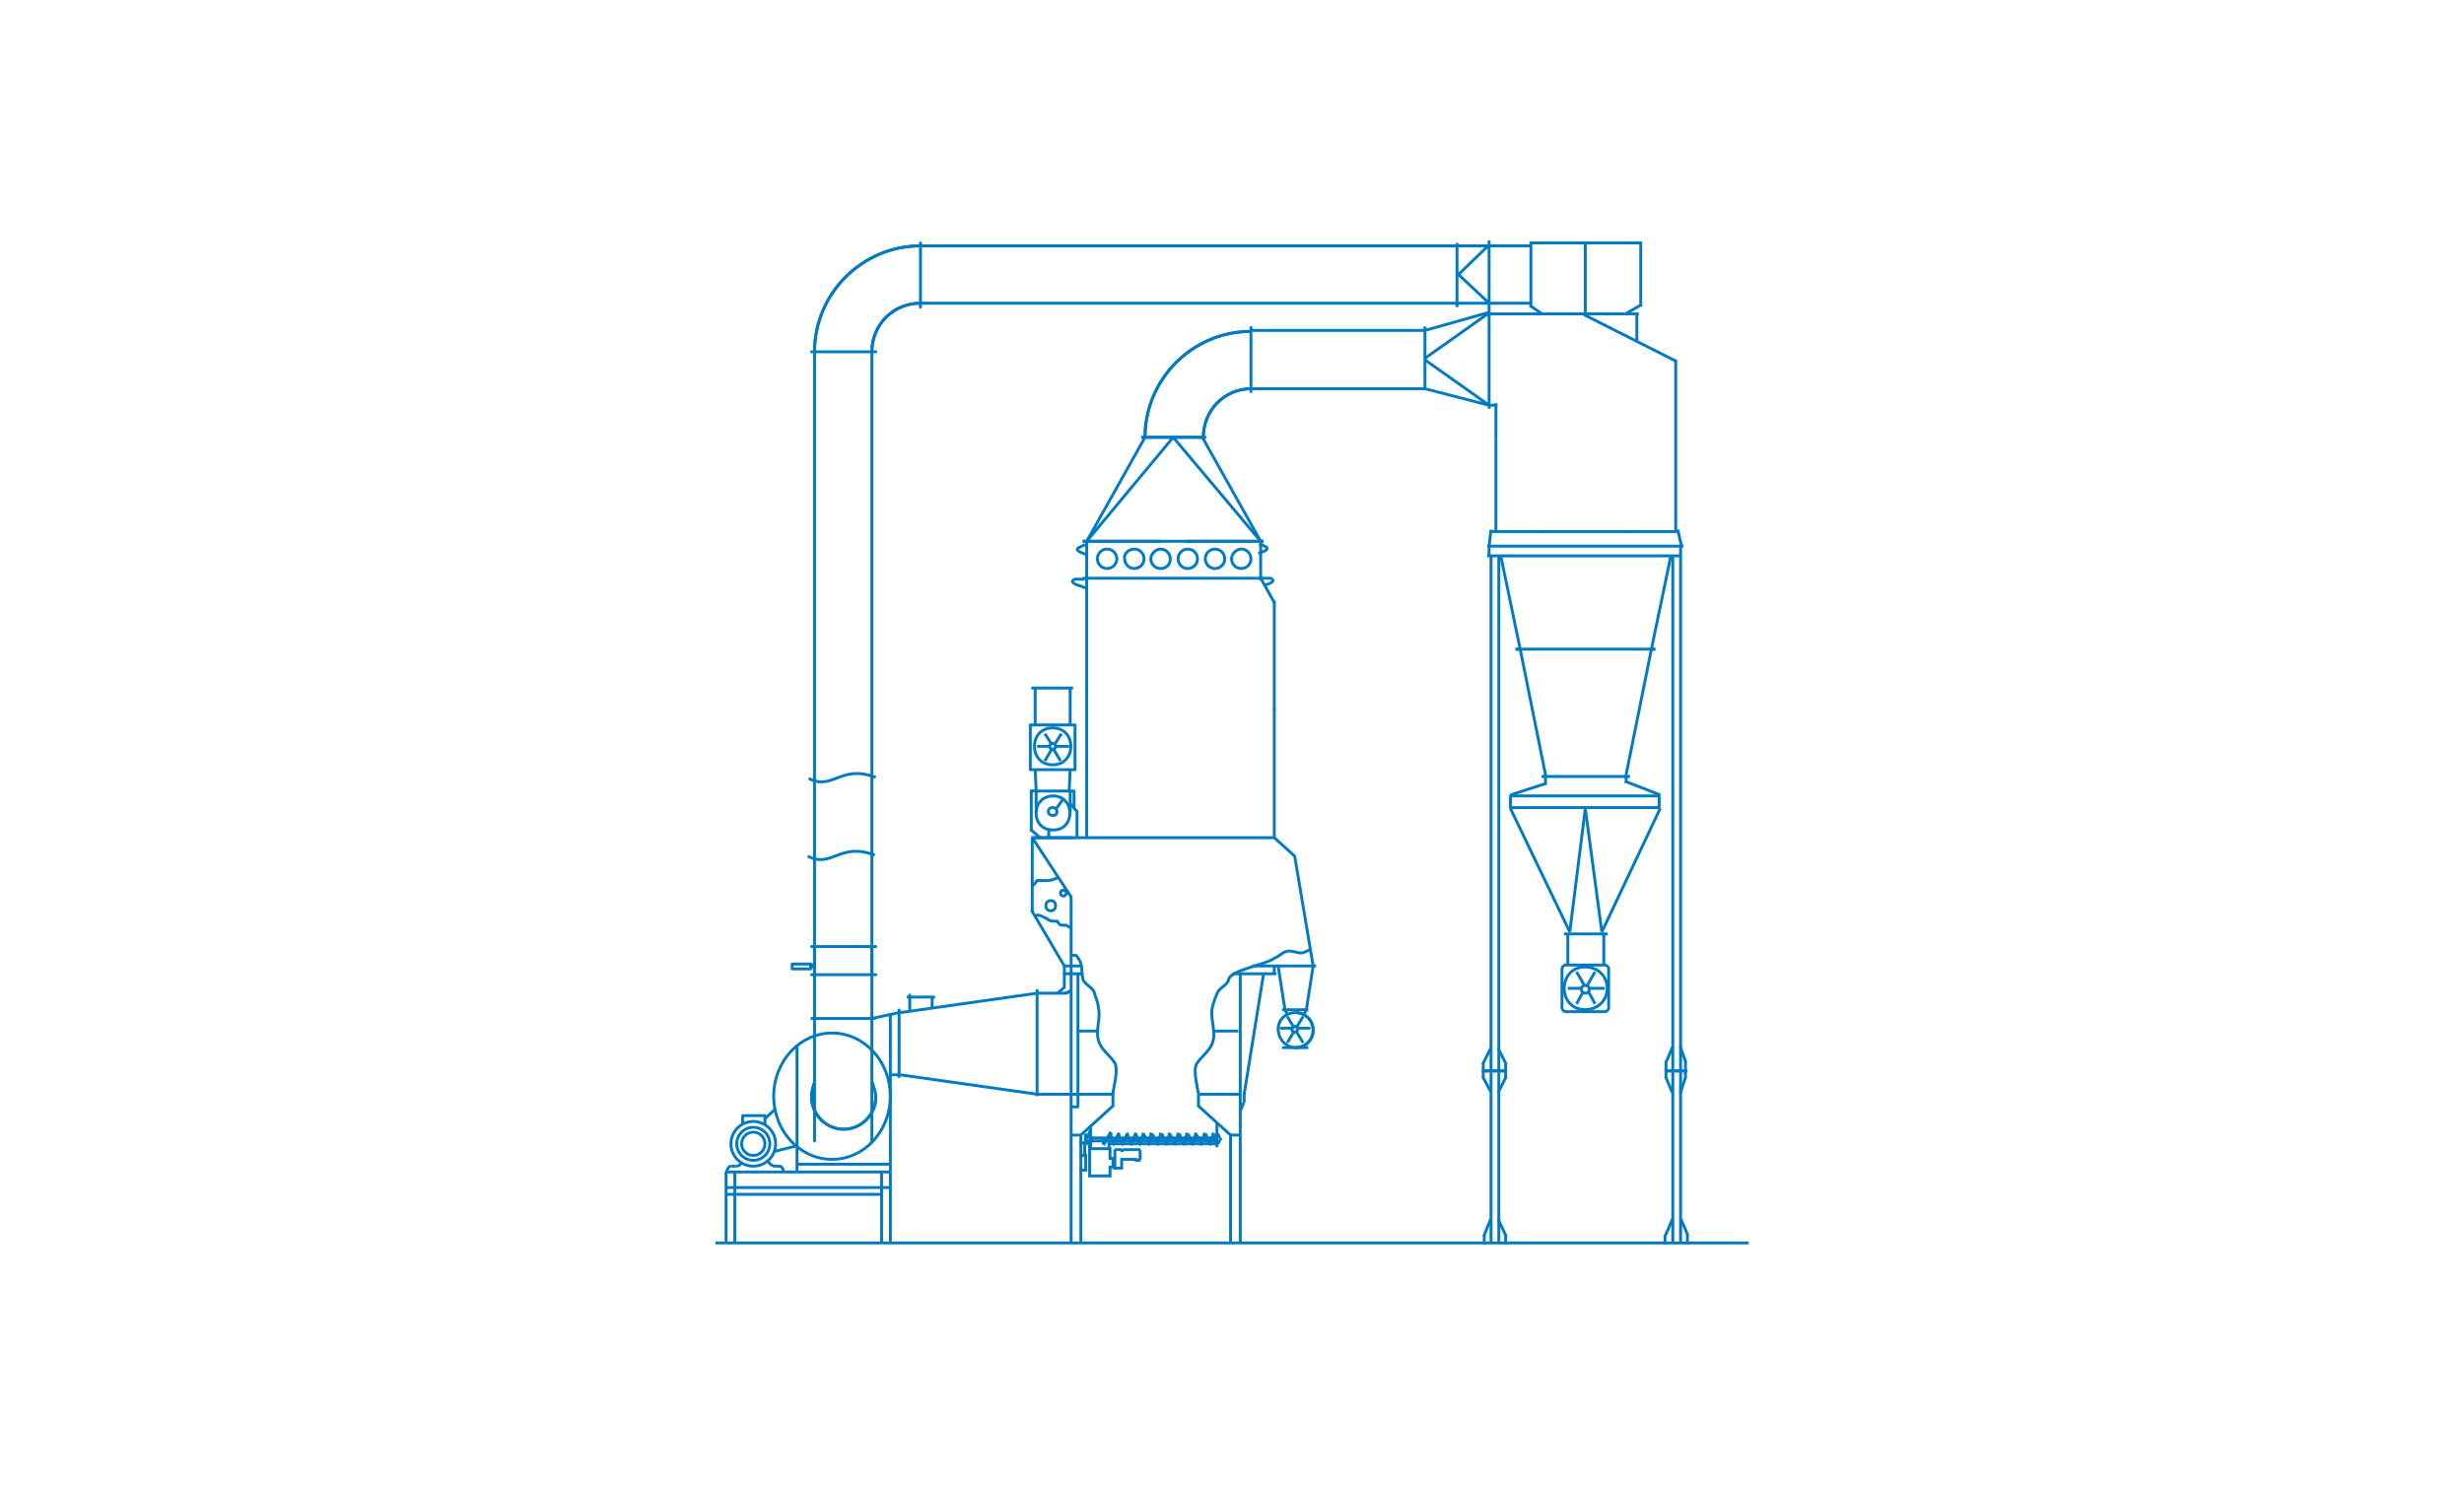 <?xml version="1.0" encoding="UTF-8"?> <svg xmlns="http://www.w3.org/2000/svg" xmlns:xlink="http://www.w3.org/1999/xlink" version="1.1" id="Livello_1" x="0px" y="0px" viewBox="0 0 253.5 152.9" style="enable-background:new 0 0 253.5 152.9;" xml:space="preserve"> <style type="text/css"> .st0{fill:none;stroke:#007AC2;stroke-width:0.3;stroke-linejoin:round;stroke-miterlimit:10;} .st1{fill:none;stroke:#007AC2;stroke-width:0.3;stroke-linecap:square;stroke-linejoin:round;stroke-miterlimit:10;} .st2{fill:none;stroke:#007AC2;stroke-width:0.3;stroke-linecap:square;stroke-miterlimit:10;} .st3{fill:none;stroke:#1D1D1B;stroke-width:0.3;stroke-linecap:square;stroke-linejoin:round;} .st4{fill:none;stroke:#007AC2;stroke-width:0.3;stroke-miterlimit:10;} .st5{fill:none;stroke:#1D1D1B;stroke-width:0.3;} .st6{fill:none;stroke:#007AC2;stroke-width:0.3;} </style> <g> <path class="st0" d="M108.6,93.2c0-0.7-1-0.7-1,0S108.6,93.9,108.6,93.2z"></path> <line class="st0" x1="109.7" y1="91.8" x2="109.7" y2="91.8"></line> <path class="st0" d="M112.9,57.5c0,0.5,0.4,1,1,1c0.5,0,1-0.4,1-1c0-0.5-0.4-1-1-1S112.9,57,112.9,57.5z"></path> <path class="st0" d="M115.7,57.5c0,0.5,0.4,1,1,1c0.5,0,1-0.4,1-1c0-0.5-0.4-1-1-1S115.6,57,115.7,57.5z"></path> <path class="st0" d="M118.4,57.5c0,0.5,0.4,1,1,1s1-0.4,1-1c0-0.5-0.4-1-1-1C118.9,56.5,118.4,57,118.4,57.5z"></path> <path class="st0" d="M121.2,57.5c0,0.5,0.4,1,1,1c0.5,0,1-0.4,1-1c0-0.5-0.4-1-1-1S121.2,57,121.2,57.5z"></path> <path class="st0" d="M124,57.5c0,0.5,0.4,1,1,1c0.5,0,1-0.4,1-1c0-0.5-0.4-1-1-1S124,57,124,57.5z"></path> <path class="st0" d="M126.7,57.5c0,0.5,0.4,1,1,1c0.5,0,1-0.4,1-1c0-0.5-0.4-1-1-1C127.2,56.5,126.7,57,126.7,57.5z"></path> <path class="st0" d="M106.2,91.2c0.2-0.2,0.4-0.4,0.5-0.6c0.7,0,1.3,0.1,1.9-0.2c0.1,0,0.2-0.1,0.3-0.2"></path> <line class="st0" x1="179.9" y1="127.9" x2="73.6" y2="127.9"></line> <line class="st0" x1="106.2" y1="86.2" x2="110.4" y2="86.2"></line> <line class="st0" x1="106.2" y1="86.2" x2="106.2" y2="86.2"></line> <line class="st0" x1="172.9" y1="110.4" x2="172.9" y2="56.3"></line> <line class="st0" x1="153.4" y1="110.4" x2="153.4" y2="57.2"></line> <line class="st0" x1="154.2" y1="57.2" x2="154.2" y2="110.4"></line> <line class="st0" x1="172.1" y1="57.2" x2="172.1" y2="110.4"></line> <line class="st0" x1="171.4" y1="110.2" x2="171.4" y2="110.8"></line> <line class="st0" x1="171.3" y1="110.2" x2="173.6" y2="110.2"></line> <line class="st1" x1="171.4" y1="110.9" x2="172" y2="112.3"></line> <line class="st0" x1="173.4" y1="110.8" x2="173.4" y2="110.2"></line> <line class="st1" x1="172.9" y1="112.4" x2="173.4" y2="110.9"></line> <line class="st0" x1="173.4" y1="110.2" x2="173.4" y2="109.3"></line> <line class="st2" x1="171.4" y1="109.3" x2="171.4" y2="110.2"></line> <line class="st2" x1="172" y1="107.9" x2="171.5" y2="109.1"></line> <line class="st0" x1="171.3" y1="110.2" x2="173.6" y2="110.2"></line> <line class="st0" x1="173" y1="125.7" x2="172.9" y2="125.7"></line> <line class="st1" x1="173.6" y1="127.9" x2="173.6" y2="127.2"></line> <line class="st1" x1="173.6" y1="127" x2="173" y2="125.6"></line> <line class="st1" x1="171.3" y1="127.2" x2="171.3" y2="127.9"></line> <line class="st1" x1="172" y1="125.6" x2="171.4" y2="127"></line> <g> <line class="st1" x1="154.9" y1="127.9" x2="154.9" y2="127.3"></line> <line class="st1" x1="154.9" y1="127.1" x2="154.2" y2="125.6"></line> <line class="st1" x1="152.7" y1="127.3" x2="152.7" y2="127.9"></line> <line class="st1" x1="153.3" y1="125.6" x2="152.7" y2="127.1"></line> </g> <line class="st0" x1="172.1" y1="110.4" x2="172.1" y2="127.9"></line> <line class="st0" x1="172.9" y1="127.9" x2="172.9" y2="110.4"></line> <line class="st1" x1="152.6" y1="109.4" x2="153.3" y2="108"></line> <line class="st1" x1="154.9" y1="110.7" x2="154.9" y2="110.2"></line> <line class="st1" x1="154.9" y1="110.9" x2="154.2" y2="112.3"></line> <line class="st1" x1="152.6" y1="110.2" x2="152.6" y2="110.7"></line> <line class="st0" x1="152.6" y1="110.2" x2="154.9" y2="110.2"></line> <line class="st1" x1="152.6" y1="110.9" x2="153.3" y2="112.2"></line> <line class="st0" x1="152.6" y1="110.2" x2="154.9" y2="110.2"></line> <line class="st0" x1="154.2" y1="125.7" x2="154.3" y2="125.7"></line> <line class="st0" x1="154.2" y1="110.4" x2="154.2" y2="127.9"></line> <line class="st0" x1="153.4" y1="127.9" x2="153.4" y2="110.4"></line> <line class="st1" x1="152.6" y1="110.2" x2="152.6" y2="109.6"></line> <line class="st1" x1="154.2" y1="108" x2="154.9" y2="109.4"></line> <line class="st1" x1="154.9" y1="109.6" x2="154.9" y2="110.2"></line> <line class="st0" x1="117.4" y1="45" x2="124.1" y2="45"></line> <line class="st0" x1="123.7" y1="45" x2="123.7" y2="45"></line> <path class="st0" d="M123.8,45c0-2.8,2.2-5,4.9-5"></path> <path class="st0" d="M123.8,45c0-2.8,2.2-5,4.9-5"></path> <path class="st0" d="M117.8,45c0-6,4.9-10.9,10.9-10.9"></path> <path class="st0" d="M117.8,45c0-6,4.9-10.9,10.9-10.9"></path> <line class="st0" x1="153.2" y1="56.3" x2="153.2" y2="57.2"></line> <line class="st0" x1="153.2" y1="56.2" x2="153.2" y2="56.2"></line> <line class="st0" x1="153.2" y1="56.2" x2="153.2" y2="56.2"></line> <line class="st0" x1="168.1" y1="57.2" x2="168.1" y2="57.2"></line> <line class="st0" x1="173" y1="56.2" x2="172.6" y2="54.5"></line> <line class="st0" x1="171.2" y1="54.7" x2="171.2" y2="54.7"></line> <line class="st0" x1="172.8" y1="54.7" x2="172.4" y2="54.7"></line> <line class="st0" x1="167.8" y1="54.7" x2="167.7" y2="54.7"></line> <line class="st0" x1="153.9" y1="41.5" x2="153.9" y2="45.2"></line> <line class="st0" x1="155.1" y1="54.7" x2="155.1" y2="54.7"></line> <line class="st0" x1="154.7" y1="56.3" x2="154.7" y2="56.3"></line> <path class="st0" d="M153.2,56.2"></path> <line class="st0" x1="153.2" y1="56.2" x2="153.2" y2="56.2"></line> <line class="st0" x1="153.2" y1="56.2" x2="153.4" y2="54.5"></line> <line class="st0" x1="153.9" y1="54.7" x2="153.9" y2="45.2"></line> <line class="st0" x1="153.3" y1="54.7" x2="172.4" y2="54.7"></line> <line class="st0" x1="153" y1="56.2" x2="173.2" y2="56.2"></line> <line class="st0" x1="172.9" y1="57.2" x2="153" y2="57.2"></line> <line class="st0" x1="158.5" y1="54.7" x2="158.6" y2="54.7"></line> <line class="st0" x1="169.9" y1="66.8" x2="170.3" y2="66.8"></line> <line class="st0" x1="170.3" y1="66.8" x2="169.9" y2="66.8"></line> <line class="st0" x1="167.3" y1="80.6" x2="167.3" y2="79.7"></line> <line class="st0" x1="158.6" y1="79.9" x2="158.9" y2="79.9"></line> <line class="st0" x1="167.7" y1="79.9" x2="158.9" y2="79.9"></line> <line class="st0" x1="167.3" y1="79.7" x2="169.9" y2="66.8"></line> <line class="st0" x1="161.5" y1="95.8" x2="161.5" y2="95.8"></line> <line class="st0" x1="161.5" y1="95.8" x2="161.5" y2="95.8"></line> <line class="st0" x1="161.5" y1="95.8" x2="161.5" y2="95.8"></line> <line class="st0" x1="161.5" y1="95.9" x2="163.1" y2="83.2"></line> <line class="st0" x1="164.8" y1="95.9" x2="163.1" y2="83.2"></line> <line class="st0" x1="170.8" y1="83.2" x2="164.8" y2="95.9"></line> <line class="st0" x1="167.2" y1="80.4" x2="170.8" y2="81.8"></line> <line class="st0" x1="156.4" y1="66.8" x2="156" y2="66.8"></line> <line class="st0" x1="155.9" y1="66.8" x2="156.4" y2="66.8"></line> <line class="st0" x1="155.4" y1="83.2" x2="161.5" y2="95.9"></line> <line class="st0" x1="159" y1="79.7" x2="156.4" y2="66.8"></line> <line class="st0" x1="155.4" y1="81.8" x2="159.1" y2="80.6"></line> <line class="st0" x1="169.9" y1="66.8" x2="156.4" y2="66.8"></line> <line class="st0" x1="169.9" y1="66.8" x2="171.9" y2="57.2"></line> <line class="st0" x1="156.4" y1="66.8" x2="154.4" y2="57.2"></line> <path class="st3" d="M168.5,32L168.5,32"></path> <path class="st3" d="M168.5,32L168.5,32"></path> <path class="st1" d="M168.8,31.3V25 M167.4,32.2l1.4-0.8 M157.5,25h11.3 M153.2,31.5v10.4 M153.9,41.7h-0.7 M163.2,32.5l9.1,4.6 M157.5,25.3h-3.9 M153.5,25.3h-0.3 M157.5,31.2h-3.9 M153.5,31.2h-0.3 M153.2,31.5v-6.6 M157.5,31.5V25 M158.5,32.2l-1-0.7 M163.1,25v7.4 M153.2,25.3h-3.3 M153.2,31.2h-3.3 M153.2,25.2l-3.1,3 M153.2,31.2l-3.2-3 M153,32.2l-6.4,1.8 M153.2,41.7l-6.6-1.7 M153.2,32.2l-6.5,4.6 M153.2,41.7l-6.5-4.6 M159,79.8v0.8"></path> <path class="st0" d="M163.1,103.9c-2.9,0-2.9-4.4,0-4.4C166.1,99.6,166.1,103.8,163.1,103.9z"></path> <line class="st0" x1="165.4" y1="96.1" x2="160.9" y2="96.1"></line> <line class="st0" x1="165" y1="99.3" x2="165" y2="99.3"></line> <line class="st0" x1="161.3" y1="99.3" x2="161.3" y2="99.3"></line> <line class="st0" x1="165.3" y1="104.1" x2="165.3" y2="104.1"></line> <line class="st0" x1="161" y1="104.1" x2="161" y2="104.1"></line> <line class="st0" x1="165" y1="99.3" x2="165" y2="96.1"></line> <line class="st0" x1="161.3" y1="99.3" x2="161.3" y2="96.1"></line> <path class="st0" d="M149.9,31.2H94.7H149.9z"></path> <path class="st0" d="M149.9,25.3H94.7H149.9z"></path> <path class="st4" d="M149.9,25v6.6V25z"></path> <path class="st0" d="M83.5,36.2h6.6H83.5z"></path> <path class="st4" d="M146.6,40.1v-6.5V40.1z"></path> <path class="st0" d="M146.6,40h-17.9H146.6z"></path> <path class="st0" d="M146.6,34h-17.9H146.6z"></path> <path class="st0" d="M128.7,33.7v6.6V33.7z"></path> <path class="st0" d="M117.8,45L117.8,45L117.8,45z"></path> <path class="st0" d="M89.7,111.3c0.2,0.5,0.4,1.1,0.4,1.6c0,1.8-1.5,3.3-3.3,3.3s-3.3-1.5-3.3-3.3c0-0.5,0.1-1,0.3-1.5"></path> <path class="st0" d="M90.1,112.9c0,1.8-1.5,3.3-3.3,3.3s-3.3-1.5-3.3-3.3c0-0.5,0.1-1,0.3-1.5"></path> <path class="st0" d="M89.7,36.2c0-2.8,2.2-5,5-5"></path> <path class="st0" d="M89.7,36.2c0-2.8,2.2-5,5-5"></path> <path class="st0" d="M83.8,36.2c0-6,4.9-10.9,10.9-10.9"></path> <path class="st0" d="M83.8,36.2c0-6,4.9-10.9,10.9-10.9"></path> <line class="st0" x1="83.4" y1="104.8" x2="90.1" y2="104.8"></line> <line class="st0" x1="89.7" y1="97.4" x2="89.7" y2="100.4"></line> <path class="st0" d="M83.8,97.4v3V97.4z"></path> <path class="st0" d="M94.7,25v6.6V25z"></path> <path class="st0" d="M89.7,36.3v81.1V36.3z"></path> <path class="st0" d="M83.8,36.2v81.2V36.2z"></path> <line class="st0" x1="111.2" y1="116.8" x2="111.2" y2="127.9"></line> <line class="st0" x1="110.2" y1="99.4" x2="110.2" y2="127.9"></line> <line class="st0" x1="126.6" y1="116.8" x2="126.6" y2="127.9"></line> <line class="st0" x1="127.6" y1="100.2" x2="127.6" y2="127.9"></line> <line class="st0" x1="131.1" y1="86.1" x2="131.1" y2="72.9"></line> <line class="st0" x1="111.4" y1="59.5" x2="129.8" y2="59.5"></line> <line class="st0" x1="109.5" y1="99.4" x2="111.2" y2="99.4"></line> <line class="st0" x1="106.1" y1="86.2" x2="131.2" y2="86.2"></line> <line class="st0" x1="106.7" y1="112.6" x2="114.5" y2="112.6"></line> <line class="st0" x1="111.4" y1="55.7" x2="119.4" y2="55.7"></line> <line class="st0" x1="131.1" y1="100.2" x2="131.1" y2="99.4"></line> <line class="st0" x1="123.3" y1="113.9" x2="123.3" y2="112.6"></line> <line class="st1" x1="127.9" y1="113.6" x2="127.7" y2="114.1"></line> <line class="st1" x1="128" y1="112.7" x2="128" y2="113.3"></line> <line class="st1" x1="126.6" y1="116.8" x2="123.4" y2="113.9"></line> <line class="st0" x1="123.3" y1="112.6" x2="127.6" y2="112.6"></line> <line class="st0" x1="128" y1="112.6" x2="130" y2="100.2"></line> <polyline class="st0" points="135.1,99.4 133.2,88.1 131.1,86.2 "></polyline> <path class="st0" d="M129.1,89.8L129.1,89.8L129.1,89.8"></path> <line class="st0" x1="131.1" y1="61.8" x2="131.1" y2="73.1"></line> <line class="st0" x1="131.1" y1="62" x2="129.7" y2="59.5"></line> <line class="st0" x1="114.5" y1="113.9" x2="114.5" y2="112.4"></line> <line class="st0" x1="110.9" y1="100.2" x2="110.9" y2="113.9"></line> <line class="st0" x1="110.2" y1="92.2" x2="110.2" y2="99.4"></line> <line class="st0" x1="111.8" y1="86.2" x2="111.8" y2="72.9"></line> <line class="st0" x1="129.7" y1="59.7" x2="129.7" y2="59.5"></line> <path class="st1" d="M129.7,56l0.4,0.2c0,0,0.6,0.2,0,0.5l-0.5,0.2"></path> <path class="st1" d="M129.9,59.5h0.8c0,0,0.6,0.2,0,0.5l-0.5,0.2"></path> <path class="st1" d="M111.6,57l-0.5-0.2c-0.6-0.3,0-0.5,0-0.5l0.4-0.2"></path> <path class="st1" d="M111.7,60.5l-1.1-0.4c-0.6-0.3,0-0.5,0-0.5h0.8"></path> <line class="st0" x1="129.7" y1="59.7" x2="129.7" y2="55.7"></line> <line class="st0" x1="122" y1="55.7" x2="130" y2="55.7"></line> <path class="st0" d="M109.5,102.2c0.2,0,0.5-0.1,0.7-0.3"></path> <path class="st0" d="M109.5,102.2c0.2,0,0.5-0.1,0.7-0.3"></path> <line class="st0" x1="82" y1="117.9" x2="79.6" y2="118.5"></line> <line class="st0" x1="78.7" y1="115.7" x2="78.7" y2="114.8"></line> <line class="st0" x1="79.8" y1="114.1" x2="78.7" y2="115.1"></line> <path class="st0" d="M91.3,104.4"></path> <path class="st0" d="M91.6,120.6"></path> <path class="st0" d="M91.6,104.3"></path> <line class="st0" x1="90.7" y1="127.9" x2="90.7" y2="122.2"></line> <line class="st0" x1="91.6" y1="127.9" x2="91.6" y2="122.2"></line> <line class="st0" x1="90.7" y1="122.2" x2="90.7" y2="120.6"></line> <line class="st0" x1="91.6" y1="122.2" x2="91.6" y2="120.6"></line> <line class="st0" x1="74.7" y1="127.9" x2="74.7" y2="122.2"></line> <line class="st0" x1="75.6" y1="127.9" x2="75.6" y2="122.2"></line> <line class="st0" x1="74.7" y1="122.2" x2="74.7" y2="120.6"></line> <line class="st0" x1="75.6" y1="122.2" x2="75.6" y2="120.6"></line> <line class="st0" x1="92.5" y1="103.8" x2="92.5" y2="110.9"></line> <line class="st0" x1="89.7" y1="104.8" x2="92.5" y2="104.2"></line> <line class="st0" x1="74.6" y1="122.2" x2="91.7" y2="122.2"></line> <line class="st0" x1="74.6" y1="120.6" x2="91.6" y2="120.6"></line> <line class="st0" x1="90.7" y1="122.9" x2="74.7" y2="122.9"></line> <line class="st0" x1="91.5" y1="119.8" x2="81.9" y2="119.8"></line> <line class="st0" x1="117.6" y1="45" x2="123.9" y2="45"></line> <line class="st0" x1="129.7" y1="55.7" x2="129.7" y2="55.7"></line> <line class="st0" x1="129.7" y1="55.7" x2="129.7" y2="55.7"></line> <line class="st0" x1="129.7" y1="55.7" x2="123.7" y2="45"></line> <line class="st0" x1="129.7" y1="55.7" x2="120.7" y2="45"></line> <line class="st0" x1="111.4" y1="55.7" x2="130" y2="55.7"></line> <line class="st0" x1="111.8" y1="55.7" x2="120.7" y2="45"></line> <path class="st0" d="M111.8,55.7"></path> <line class="st0" x1="111.8" y1="59.5" x2="111.8" y2="73.1"></line> <line class="st0" x1="109.5" y1="99.4" x2="109.5" y2="101.7"></line> <line class="st0" x1="106.7" y1="102.2" x2="109.5" y2="102.2"></line> <line class="st0" x1="108.8" y1="102.2" x2="109.5" y2="101.6"></line> <line class="st0" x1="110.2" y1="113.9" x2="111" y2="113.9"></line> <line class="st0" x1="111.2" y1="116.8" x2="114.5" y2="113.8"></line> <line class="st0" x1="76" y1="119.7" x2="76" y2="119.7"></line> <line class="st0" x1="76" y1="119.7" x2="76" y2="119.7"></line> <line class="st0" x1="79.2" y1="119.7" x2="79.2" y2="119.7"></line> <line class="st0" x1="79.2" y1="119.7" x2="79.2" y2="119.7"></line> <line class="st0" x1="92.6" y1="104.2" x2="92.5" y2="104.2"></line> <line class="st0" x1="106.7" y1="102.2" x2="92.6" y2="104.2"></line> <path class="st0" d="M106.7,112.6"></path> <line class="st0" x1="106.7" y1="112.8" x2="106.7" y2="101.8"></line> <line class="st0" x1="76.4" y1="115.7" x2="76.4" y2="114.8"></line> <line class="st0" x1="79.2" y1="119.7" x2="79.2" y2="119.7"></line> <line class="st0" x1="76" y1="119.7" x2="76" y2="119.7"></line> <g> <path class="st0" d="M80.6,120.5c0-0.2-0.2-0.5-0.4-0.5"></path> <path class="st0" d="M79,119.4c0,0.2,0.4,0.6,0.7,0.6"></path> <line class="st0" x1="79.7" y1="120" x2="80.2" y2="120"></line> </g> <g> <path class="st0" d="M75.2,120c-0.2,0-0.4,0.3-0.4,0.5"></path> <path class="st0" d="M75.7,120c0.3,0,0.6-0.2,0.6-0.4"></path> <line class="st0" x1="75.2" y1="120" x2="75.7" y2="120"></line> </g> <line class="st0" x1="76.3" y1="114.8" x2="78.8" y2="114.8"></line> <line class="st0" x1="82" y1="120.6" x2="82" y2="107.5"></line> <path class="st0" d="M133.3,104.2c-1,0-1.8,0.7-1.8,1.7s0.8,1.9,1.8,1.9"></path> <path class="st0" d="M133.3,107.8c1,0,1.8-0.8,1.8-1.8s-0.8-1.8-1.8-1.8"></path> <path class="st0" d="M133.3,107.8c1,0,1.8-0.8,1.8-1.8s-0.8-1.8-1.8-1.8"></path> <line class="st0" x1="106.2" y1="86.2" x2="106.2" y2="93.8"></line> <line class="st1" x1="106.2" y1="93.8" x2="109.5" y2="99.4"></line> <line class="st0" x1="106.2" y1="86.2" x2="110.2" y2="92.3"></line> <line class="st0" x1="132.2" y1="103.9" x2="131.5" y2="99.4"></line> <line class="st0" x1="134.4" y1="103.9" x2="135.1" y2="99.4"></line> <line class="st0" x1="131.9" y1="103.9" x2="134.6" y2="103.9"></line> <line class="st0" x1="134.4" y1="103.9" x2="134.2" y2="104.3"></line> <line class="st0" x1="132.2" y1="103.9" x2="132.4" y2="104.3"></line> <line class="st0" x1="131.9" y1="107.8" x2="134.6" y2="107.8"></line> <line class="st0" x1="126.3" y1="120.3" x2="126.3" y2="120.3"></line> <line class="st0" x1="126.3" y1="120.3" x2="126.3" y2="120.3"></line> <line class="st0" x1="126.3" y1="120.3" x2="126.3" y2="120.3"></line> <line class="st0" x1="126.5" y1="116.8" x2="127.5" y2="116.8"></line> <line class="st0" x1="126.3" y1="116.8" x2="126.3" y2="116.8"></line> <line class="st0" x1="126.3" y1="116.8" x2="126.3" y2="116.8"></line> <line class="st0" x1="126.3" y1="116.8" x2="126.3" y2="116.8"></line> <line class="st0" x1="111.2" y1="116.8" x2="110.2" y2="116.8"></line> <path class="st0" d="M133.1,106.2l-0.6,1L133.1,106.2z M133.4,105.7l0.6-1L133.4,105.7z"></path> <path class="st0" d="M133.4,106.2l0.6,1L133.4,106.2z M133.1,105.7l-0.6-1L133.1,105.7z"></path> <path class="st0" d="M133,105.8h-1.2H133z M133.5,105.8h1.2H133.5z"></path> <line class="st0" x1="89.7" y1="97.4" x2="89.7" y2="100.3"></line> <path class="st0" d="M83.8,97.3v3V97.3z"></path> <path class="st0" d="M87.9,97.4h-4.4H87.9z"></path> <path class="st0" d="M90.1,100.3h-6.6H90.1z"></path> <path class="st0" d="M90.1,97.4h-2.5H90.1z"></path> <rect x="83.4" y="99.3" class="st0" width="0.3" height="0.2"></rect> <rect x="81.5" y="99.2" class="st0" width="1.9" height="0.5"></rect> <path class="st0" d="M110.3,98.3h0.4c0.8,0.9,0.5,1.5,0.7,2.4c0.1,0.6,1.1,0.9,1.2,1.5c0.1,0.4,0.4,1,0.4,1.5 c0.3,1.1-0.4,2.5,0.1,3.6c0.3,0.8,1.2,1.4,1.6,2.1s-0.2,2.8-0.2,3.1"></path> <path class="st0" d="M134.8,97.7c-1.1,0.6-1,0.3-1.9,0.2c-0.8-0.2-1.2,0.5-1.8,0.7c-0.9,0.7-4.5,1.2-4.7,2.2 c-0.1,0.6-1.1,0.9-1.2,1.5c-0.2,0.4-0.4,1-0.5,1.5c-0.2,1.1,0.5,2.5,0,3.6c-0.3,0.8-1.2,1.4-1.6,2.1s0.2,2.8,0.2,3.1"></path> <line class="st0" x1="128.8" y1="99.4" x2="135.4" y2="99.4"></line> <polygon class="st0" points="110.9,100.2 109.5,100.2 110.9,100.2 111.3,100.2 "></polygon> <polygon class="st1" points="130.1,100.2 126.9,100.2 130.1,100.2 131.2,100.2 "></polygon> <line class="st0" x1="127.4" y1="106.1" x2="124.9" y2="106.1"></line> <line class="st0" x1="112.9" y1="106.1" x2="110.9" y2="106.1"></line> <path class="st0" d="M110.3,95.4L110.3,95.4H110l0,0c-0.1-0.1-0.2-0.1-0.3-0.2h-0.5c-0.1,0-0.2-0.1-0.2-0.1 c-0.1-0.1-0.2-0.2-0.2-0.3c-0.4,0-0.9,0-1.1-0.3h-0.1c-0.4-0.2-0.6-0.4-1.1-0.3"></path> <line class="st0" x1="96.2" y1="102.6" x2="93.3" y2="102.6"></line> <line class="st0" x1="95.9" y1="102.6" x2="95.9" y2="103.8"></line> <path class="st0" d="M93.6,102.4v1.6V102.4z"></path> <path class="st0" d="M83.2,80.1c2.5,1.3,3.3-1.5,6.9-0.1"></path> <path class="st0" d="M83.1,88.1c2.5,1.3,3.3-1.5,6.9-0.1"></path> <polyline class="st0" points="168.4,35 168.4,32.3 168.4,32.3 "></polyline> <line class="st0" x1="163.1" y1="32.3" x2="168.6" y2="32.3"></line> <line class="st1" x1="163.2" y1="32.3" x2="153.3" y2="32.3"></line> <line class="st0" x1="111.8" y1="59.8" x2="111.8" y2="55.7"></line> <line class="st0" x1="111.8" y1="55.7" x2="117.8" y2="45"></line> <line class="st1" x1="173.4" y1="109.2" x2="172.9" y2="107.8"></line> <g> <path class="st4" d="M162.9,102l-0.7,1.3L162.9,102z M163.3,101.4l0.8-1.4L163.3,101.4z"></path> <path class="st4" d="M163.4,102l0.7,1.3L163.4,102z M163,101.4l-0.8-1.4L163,101.4z"></path> <path class="st4" d="M162.8,101.7h-1.5H162.8z M163.5,101.7h1.6H163.5z"></path> <path class="st0" d="M161.1,104.1h4c0.2,0,0.4-0.2,0.4-0.4v-4c0-0.2-0.2-0.4-0.4-0.4h-4c-0.2,0-0.4,0.2-0.4,0.4v4 C160.7,103.9,160.9,104.1,161.1,104.1z"></path> <circle class="st0" cx="163.1" cy="101.8" r="0.4"></circle> </g> <rect x="155.4" y="81.9" class="st0" width="15.3" height="1.2"></rect> <path class="st0" d="M109.7,91.9c0-0.4-0.6-0.4-0.6,0S109.7,92.3,109.7,91.9z"></path> <path class="st0" d="M91.6,120.6"></path> <path class="st0" d="M91.6,104.3"></path> <line class="st0" x1="91.6" y1="120.6" x2="91.6" y2="104.3"></line> <line class="st0" x1="91.6" y1="110.6" x2="92.6" y2="110.6"></line> <line class="st0" x1="92.6" y1="110.6" x2="106.7" y2="112.6"></line> <ellipse class="st0" cx="85.6" cy="112.8" rx="6" ry="6.5"></ellipse> <line class="st4" x1="172.4" y1="54.7" x2="172.4" y2="37"></line> <circle class="st4" cx="133.2" cy="105.9" r="0.3"></circle> <circle class="st4" cx="77.5" cy="117.7" r="2.3"></circle> <circle class="st4" cx="77.5" cy="117.7" r="1.7"></circle> <circle class="st4" cx="77.5" cy="117.7" r="1.2"></circle> </g> <path class="st0" d="M108.3,74.9c-2.5,0-2.5,3.8,0,3.8C110.8,78.7,110.8,74.9,108.3,74.9z"></path> <path class="st0" d="M108.3,76.5c-0.4,0-0.4,0.6,0,0.6C108.7,77.1,108.7,76.5,108.3,76.5z"></path> <path class="st4" d="M107.5,78.3l0.7-1.2L107.5,78.3z M108.5,76.6l0.7-1.1L108.5,76.6z"></path> <path class="st4" d="M109.1,78.3l-0.7-1.2L109.1,78.3z M108.2,76.6l-0.7-1.1L108.2,76.6z"></path> <path class="st4" d="M106.7,76.8h1.3H106.7z M108.6,76.8h1.4H108.6z"></path> <path class="st0" d="M108.3,83.1c-0.6,0-0.6,0.8,0,0.8C108.9,84,108.9,83.1,108.3,83.1z"></path> <line class="st0" x1="110.6" y1="81.4" x2="106.1" y2="81.4"></line> <line class="st2" x1="106.1" y1="85.4" x2="106.1" y2="81.4"></line> <line class="st0" x1="107.9" y1="85.4" x2="107.9" y2="86.2"></line> <line class="st0" x1="106.6" y1="83.6" x2="106.6" y2="81.4"></line> <line class="st2" x1="106.9" y1="86.1" x2="106.2" y2="85.5"></line> <line class="st0" x1="110.5" y1="83.1" x2="110.5" y2="81.4"></line> <line class="st0" x1="110.1" y1="82.7" x2="110.8" y2="83.5"></line> <line class="st0" x1="110.1" y1="83.6" x2="110.1" y2="81.4"></line> <line class="st0" x1="110.8" y1="83.4" x2="110.8" y2="86.2"></line> <line class="st0" x1="110.1" y1="74.6" x2="110.1" y2="70.8"></line> <line class="st0" x1="106.5" y1="74.6" x2="106.5" y2="70.8"></line> <line class="st0" x1="110" y1="81.4" x2="110.1" y2="79.1"></line> <line class="st0" x1="106.6" y1="81.4" x2="106.5" y2="79.1"></line> <line class="st0" x1="110.4" y1="70.8" x2="106.1" y2="70.8"></line> <line class="st0" x1="108.6" y1="83.3" x2="109.4" y2="82.2"></line> <rect x="106" y="74.6" class="st0" width="4.6" height="4.6"></rect> <path class="st0" d="M108.4,81.9c-2.4,0-2.4,3.5-0.1,3.5C110.6,85.5,110.7,82,108.4,81.9z"></path> <g> <line class="st1" x1="111.7" y1="118.9" x2="111.2" y2="118.9"></line> <line class="st1" x1="111.6" y1="117.6" x2="111.6" y2="118.9"></line> <line class="st1" x1="111.7" y1="120.4" x2="111.7" y2="118.9"></line> <line class="st1" x1="111.7" y1="120.4" x2="111.7" y2="120.4"></line> <line class="st1" x1="111.7" y1="120.3" x2="111.7" y2="120.3"></line> <line class="st1" x1="111.7" y1="120.3" x2="111.7" y2="120.4"></line> <line class="st1" x1="111.7" y1="118.9" x2="111.7" y2="118.9"></line> <line class="st1" x1="111.7" y1="118.9" x2="111.7" y2="118.9"></line> <line class="st1" x1="111.7" y1="118.9" x2="111.7" y2="118.9"></line> <line class="st1" x1="111.7" y1="120.4" x2="111.2" y2="120.4"></line> <line class="st1" x1="118.2" y1="117.4" x2="118.6" y2="117.1"></line> <line class="st1" x1="118.4" y1="116.7" x2="118.2" y2="117.7"></line> <line class="st1" x1="125.2" y1="117.7" x2="114.1" y2="117.7"></line> <line class="st1" x1="112" y1="116.8" x2="112.1" y2="116.8"></line> <line class="st1" x1="112" y1="117.7" x2="112.1" y2="117.7"></line> <line class="st1" x1="111.7" y1="117.6" x2="111.2" y2="117.6"></line> <line class="st1" x1="111.7" y1="117.6" x2="111.7" y2="116.8"></line> <line class="st1" x1="112.3" y1="117.3" x2="112.3" y2="117.3"></line> <line class="st1" x1="112.3" y1="117.3" x2="112.3" y2="117.3"></line> <line class="st1" x1="112.3" y1="117.1" x2="112.3" y2="117.1"></line> <line class="st1" x1="112.3" y1="117.1" x2="112.3" y2="117.1"></line> <line class="st1" x1="117.3" y1="117.7" x2="117.1" y2="117.4"></line> <line class="st1" x1="117" y1="117.1" x2="116.9" y2="116.8"></line> <line class="st1" x1="117.6" y1="116.7" x2="117.3" y2="117.7"></line> <line class="st1" x1="117.3" y1="117.4" x2="117.7" y2="117.1"></line> <line class="st1" x1="116.4" y1="117.7" x2="116.2" y2="117.4"></line> <line class="st1" x1="115.5" y1="117.7" x2="115.4" y2="117.4"></line> <line class="st1" x1="115.9" y1="116.8" x2="115.5" y2="117.7"></line> <line class="st1" x1="115.5" y1="117.4" x2="115.9" y2="117.1"></line> <line class="st1" x1="116.1" y1="117.1" x2="116" y2="116.7"></line> <line class="st1" x1="116.8" y1="116.7" x2="116.4" y2="117.7"></line> <line class="st1" x1="116.4" y1="117.4" x2="116.9" y2="117.1"></line> <line class="st1" x1="115" y1="116.8" x2="114.6" y2="117.7"></line> <line class="st1" x1="114.6" y1="117.4" x2="115" y2="117.1"></line> <line class="st1" x1="115.2" y1="117.1" x2="115.1" y2="116.7"></line> <line class="st1" x1="114.1" y1="118.2" x2="114.1" y2="117.7"></line> <line class="st1" x1="114.2" y1="116.6" x2="113.6" y2="117.7"></line> <line class="st1" x1="114.3" y1="117.1" x2="114.3" y2="116.7"></line> <line class="st1" x1="114.6" y1="117.7" x2="114.4" y2="117.4"></line> <line class="st1" x1="112.2" y1="116" x2="112.2" y2="117.1"></line> <line class="st1" x1="112.1" y1="116.9" x2="112.1" y2="116.5"></line> <line class="st1" x1="112.2" y1="117.3" x2="112.2" y2="118.2"></line> <line class="st1" x1="112.3" y1="117.1" x2="112.3" y2="117.4"></line> <line class="st1" x1="112.2" y1="117.4" x2="112.2" y2="117.3"></line> <line class="st1" x1="112.2" y1="118" x2="112.1" y2="118"></line> <line class="st1" x1="125.2" y1="117.1" x2="112.3" y2="117.1"></line> <line class="st1" x1="125.2" y1="117.4" x2="112.3" y2="117.4"></line> <line class="st1" x1="113.5" y1="117.6" x2="113.5" y2="117.4"></line> <line class="st1" x1="111.8" y1="117.4" x2="111.7" y2="117.4"></line> <line class="st1" x1="111.8" y1="117" x2="111.7" y2="117"></line> <line class="st1" x1="112" y1="117.6" x2="112" y2="117.7"></line> <line class="st1" x1="112" y1="116.8" x2="112" y2="116.8"></line> <line class="st1" x1="111.9" y1="117" x2="111.9" y2="116.8"></line> <line class="st1" x1="111.8" y1="117" x2="111.8" y2="117"></line> <line class="st1" x1="111.9" y1="117.4" x2="111.9" y2="117.6"></line> <line class="st1" x1="112" y1="117.6" x2="111.9" y2="117.6"></line> <line class="st1" x1="111.8" y1="117.4" x2="111.8" y2="117.4"></line> <line class="st1" x1="111.8" y1="117.4" x2="111.9" y2="117.4"></line> <line class="st1" x1="112" y1="116.8" x2="111.9" y2="116.8"></line> <line class="st1" x1="111.8" y1="117" x2="111.9" y2="117"></line> <line class="st1" x1="118.2" y1="117.7" x2="118.1" y2="117.4"></line> <line class="st1" x1="117.9" y1="117.1" x2="117.7" y2="116.8"></line> <line class="st1" x1="125" y1="117.1" x2="125" y2="117.1"></line> <line class="st1" x1="125" y1="117.1" x2="125" y2="117.1"></line> <line class="st1" x1="125" y1="117.3" x2="125" y2="117.3"></line> <line class="st1" x1="125" y1="117.3" x2="125" y2="117.3"></line> <line class="st5" x1="125.5" y1="117" x2="125.4" y2="117"></line> <line class="st0" x1="125.6" y1="117.1" x2="125.5" y2="117.1"></line> <line class="st6" x1="125.5" y1="117.4" x2="125.4" y2="117.4"></line> <line class="st6" x1="125.4" y1="117.4" x2="125.4" y2="117.5"></line> <line class="st6" x1="125.6" y1="117.3" x2="125.5" y2="117.3"></line> <line class="st6" x1="125.5" y1="117.4" x2="125.5" y2="117.3"></line> <line class="st5" x1="125.4" y1="117" x2="125.4" y2="116.9"></line> <line class="st6" x1="125.6" y1="117.1" x2="125.6" y2="117.3"></line> <line class="st1" x1="125" y1="117.4" x2="125" y2="116.8"></line> <line class="st1" x1="125.3" y1="116.8" x2="125.2" y2="116.8"></line> <line class="st1" x1="125.3" y1="117.6" x2="125.2" y2="117.6"></line> <line class="st1" x1="125.3" y1="117.5" x2="125.3" y2="117.6"></line> <line class="st1" x1="125.3" y1="116.9" x2="125.3" y2="116.8"></line> <line class="st1" x1="125.2" y1="117.9" x2="125.2" y2="115.7"></line> <line class="st1" x1="125.3" y1="116.9" x2="125.4" y2="116.9"></line> <line class="st1" x1="125.3" y1="117.5" x2="125.4" y2="117.5"></line> <line class="st1" x1="124.2" y1="117.1" x2="124.1" y2="116.8"></line> <line class="st1" x1="124.5" y1="117.7" x2="124.3" y2="117.4"></line> <line class="st1" x1="123.3" y1="117.1" x2="123.1" y2="116.8"></line> <line class="st1" x1="123.6" y1="117.7" x2="123.5" y2="117.4"></line> <line class="st1" x1="123.9" y1="116.7" x2="123.6" y2="117.7"></line> <line class="st1" x1="123.6" y1="117.4" x2="124.1" y2="117.1"></line> <line class="st1" x1="122.4" y1="117.1" x2="122.3" y2="116.8"></line> <line class="st1" x1="122.7" y1="117.7" x2="122.5" y2="117.4"></line> <line class="st1" x1="121.8" y1="117.7" x2="121.6" y2="117.4"></line> <line class="st1" x1="122.1" y1="116.7" x2="121.8" y2="117.7"></line> <line class="st1" x1="121.8" y1="117.4" x2="122.3" y2="117.1"></line> <line class="st1" x1="123" y1="116.7" x2="122.7" y2="117.7"></line> <line class="st1" x1="122.7" y1="117.4" x2="123.1" y2="117.1"></line> <line class="st1" x1="120.9" y1="117.7" x2="120.8" y2="117.4"></line> <line class="st1" x1="121.2" y1="116.7" x2="120.9" y2="117.7"></line> <line class="st1" x1="120.9" y1="117.4" x2="121.4" y2="117.1"></line> <line class="st1" x1="120.6" y1="117.1" x2="120.4" y2="116.8"></line> <line class="st1" x1="120.3" y1="116.7" x2="120" y2="117.7"></line> <line class="st1" x1="120" y1="117.4" x2="120.4" y2="117.1"></line> <line class="st1" x1="119.7" y1="117.1" x2="119.6" y2="116.8"></line> <line class="st1" x1="119.1" y1="117.7" x2="118.9" y2="117.4"></line> <line class="st1" x1="118.8" y1="117.1" x2="118.6" y2="116.8"></line> <line class="st1" x1="119.4" y1="116.7" x2="119.1" y2="117.7"></line> <line class="st1" x1="119.1" y1="117.4" x2="119.6" y2="117.1"></line> <line class="st1" x1="120" y1="117.7" x2="119.8" y2="117.4"></line> <line class="st1" x1="121.5" y1="117.1" x2="121.4" y2="116.8"></line> <line class="st1" x1="124.5" y1="117.4" x2="125" y2="117.1"></line> <line class="st1" x1="124.8" y1="116.7" x2="124.5" y2="117.7"></line> <path class="st0" d="M125.5,117.1L125.5,117.1L125.5,117.1z"></path> <line class="st1" x1="112.1" y1="118" x2="112.1" y2="117.6"></line> <polygon class="st4" points="117.3,118.5 117.3,119.2 117.2,119.4 116.9,119.4 116.9,119.3 115.6,119.3 115.5,119.3 115.4,119.3 115.4,120.2 114.7,120.2 114.7,119.8 114.5,119.8 114.5,120.1 114.2,120.1 114.2,121 112.1,121 112.1,118.2 114.2,118.2 114.2,119.2 114.5,119.2 114.5,119.5 114.7,119.5 114.7,118.4 114.8,118.3 115.3,118.3 115.4,118.4 115.5,118.4 115.6,118.3 116.9,118.3 116.9,118.3 117.2,118.3 "></polygon> </g> </svg> 